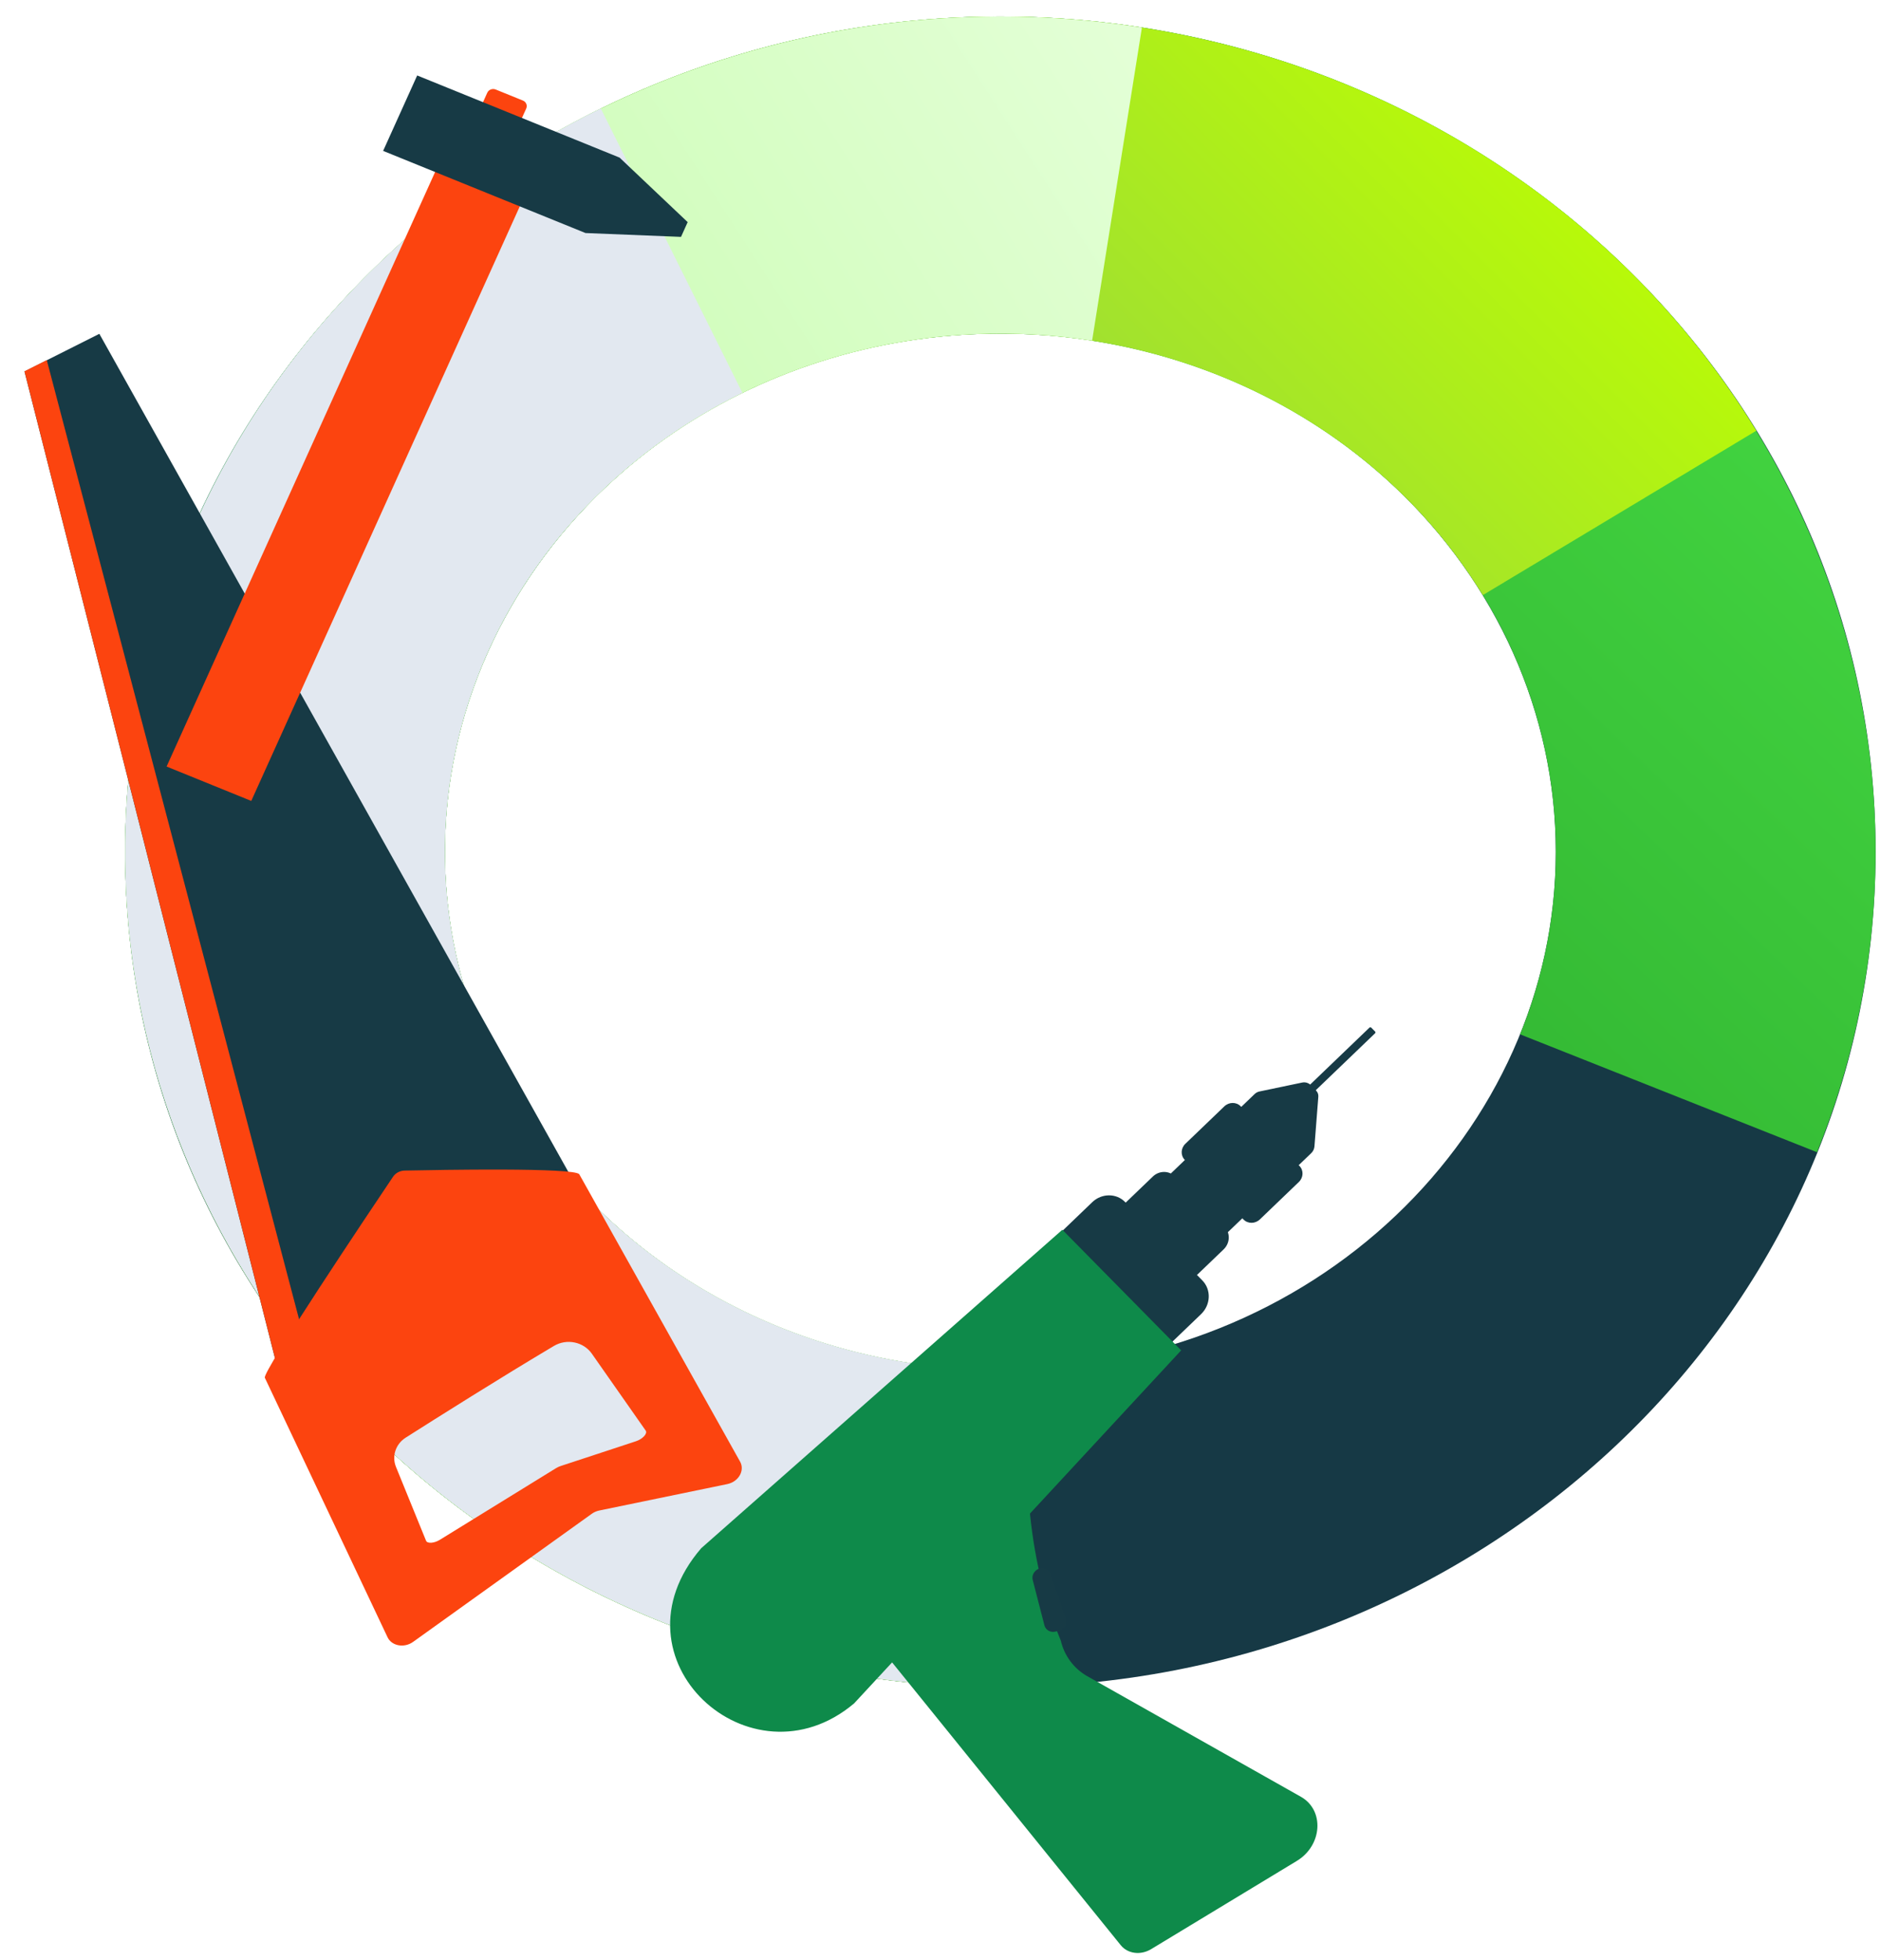 <svg width="119" height="124" viewBox="0 0 119 124" fill="none" xmlns="http://www.w3.org/2000/svg">
<path fill-rule="evenodd" clip-rule="evenodd" d="M63.286 21.104C43.426 21.104 28.147 36.219 28.147 53.886C28.147 71.552 43.426 86.668 63.286 86.668C83.146 86.668 98.425 71.552 98.425 53.886C98.425 36.219 83.146 21.104 63.286 21.104ZM7.914 53.886C7.914 24.264 33.158 1.044 63.286 1.044C93.415 1.044 118.658 24.264 118.658 53.886C118.658 83.508 93.415 106.728 63.286 106.728C33.158 106.728 7.914 83.508 7.914 53.886Z" fill="url(#paint0_linear_8121_51128)"/>
<path fill-rule="evenodd" clip-rule="evenodd" d="M65.029 1.07C53.334 0.719 41.787 3.911 32.07 10.239C22.347 16.572 14.934 25.738 11.01 36.463C7.083 47.195 6.886 58.854 10.453 69.705C14.017 80.549 21.124 89.942 30.638 96.568C40.146 103.19 51.585 106.728 63.286 106.728V86.668C55.676 86.668 48.312 84.363 42.269 80.154C36.233 75.949 31.859 70.09 29.69 63.49C27.523 56.897 27.64 49.834 30.03 43.303C32.422 36.765 36.995 31.032 43.178 27.006C49.367 22.975 56.81 20.893 64.416 21.121C72.022 21.35 79.299 23.874 85.19 28.257C91.075 32.634 95.244 38.614 97.189 45.27C99.132 51.919 98.78 58.975 96.17 65.438L114.953 72.894C119.235 62.292 119.825 50.646 116.622 39.687C113.422 28.736 106.628 19.127 97.334 12.212C88.046 5.301 76.724 1.422 65.029 1.07Z" fill="url(#paint1_linear_8121_51128)"/>
<path fill-rule="evenodd" clip-rule="evenodd" d="M90.761 8.006C82.367 3.429 72.882 1.039 63.253 1.044C53.624 1.05 44.141 3.451 35.753 8.038C27.362 12.626 20.336 19.256 15.427 27.306C10.516 35.361 7.911 44.535 7.914 53.902C7.917 63.27 10.528 72.442 15.444 80.494C20.358 88.541 27.388 95.167 35.782 99.75C44.173 104.332 53.657 106.728 63.286 106.728V86.668C57.03 86.668 50.909 85.109 45.543 82.179C40.179 79.25 35.784 75.07 32.752 70.105C29.723 65.144 28.149 59.556 28.147 53.896C28.145 48.236 29.716 42.646 32.742 37.684C35.77 32.718 40.162 28.535 45.524 25.604C50.888 22.67 57.008 21.108 63.264 21.104C69.521 21.101 75.643 22.656 81.011 25.583C86.377 28.509 90.775 32.686 93.809 37.65L111.111 27.25C106.192 19.206 99.158 12.585 90.761 8.006Z" fill="url(#paint2_linear_8121_51128)"/>
<path fill-rule="evenodd" clip-rule="evenodd" d="M72.243 1.74C64.754 0.569 57.091 0.878 49.729 2.652C42.367 4.425 35.446 7.63 29.408 12.086C23.369 16.543 18.338 22.161 14.66 28.606C10.981 35.053 8.741 42.175 8.103 49.523C7.465 56.872 8.446 64.259 10.974 71.211C13.501 78.162 17.512 84.508 22.724 89.861C27.936 95.212 34.236 99.455 41.211 102.348C48.185 105.241 55.701 106.728 63.286 106.728V86.668C58.361 86.668 53.502 85.701 49.019 83.842C44.537 81.983 40.545 79.279 37.28 75.927C34.016 72.576 31.549 68.649 30.008 64.409C28.467 60.17 27.875 55.689 28.261 51.243C28.647 46.796 30.005 42.453 32.269 38.486C34.534 34.517 37.665 31 41.489 28.177C45.315 25.354 49.745 23.292 54.507 22.145C59.268 20.998 64.237 20.796 69.091 21.555L72.243 1.74Z" fill="url(#paint3_linear_8121_51128)"/>
<path fill-rule="evenodd" clip-rule="evenodd" d="M38.008 6.863C27.031 12.237 18.179 20.994 12.968 31.82C7.753 42.656 6.525 54.874 9.512 66.484C12.497 78.086 19.491 88.307 29.256 95.567C39.014 102.82 50.998 106.721 63.286 106.721V86.661C55.292 86.661 47.583 84.118 41.393 79.517C35.211 74.921 30.928 68.565 29.117 61.525C27.307 54.492 28.04 47.084 31.229 40.459C34.422 33.823 39.93 28.294 46.966 24.85L38.008 6.863Z" fill="#E2E8F0"/>
<path d="M37.182 76.33L18.074 88.6L1.549 23.501L6.285 21.119L37.182 76.33Z" fill="#173A45"/>
<path d="M17.876 87.81L1.549 23.49L2.959 22.782L20.6 89.85L17.876 87.81Z" fill="#FC440F"/>
<path d="M36.65 74.293L46.822 92.471C47.133 93.028 46.726 93.742 46.014 93.889L37.911 95.562C37.742 95.597 37.581 95.667 37.442 95.766L26.133 103.874C25.571 104.277 24.779 104.133 24.518 103.58L16.755 87.163C16.583 86.798 23.439 76.568 24.863 74.449C25.023 74.209 25.299 74.063 25.598 74.056C27.747 74.01 36.403 73.854 36.65 74.293ZM37.441 85.638C36.915 84.887 35.854 84.669 35.047 85.148C31.694 87.138 27.588 89.73 25.668 90.95C25.031 91.354 24.776 92.123 25.051 92.801L26.953 97.472C27.033 97.668 27.461 97.639 27.826 97.415L35.178 92.882C35.268 92.826 35.367 92.78 35.466 92.748L40.23 91.181C40.649 91.043 40.965 90.708 40.857 90.516L37.441 85.638Z" fill="#FC440F"/>
<path d="M32.024 8.695L30.306 7.998C30.1 7.914 30.005 7.688 30.093 7.493L30.828 5.865C30.916 5.67 31.155 5.58 31.361 5.663L33.078 6.36C33.284 6.443 33.379 6.669 33.291 6.865L32.556 8.493C32.468 8.688 32.23 8.778 32.024 8.695Z" fill="#FC440F"/>
<path d="M15.896 50.67L10.539 48.495L27.76 10.365L33.117 12.539L15.896 50.67Z" fill="#FC440F"/>
<path d="M39.197 9.971L26.393 4.774L24.238 9.546L37.042 14.743L43.084 14.986L43.505 14.052L39.197 9.971Z" fill="#173A45"/>
<path d="M56.397 105.12L70.902 123.06C71.344 123.608 72.162 123.714 72.83 123.309L82.042 117.73C83.661 116.749 83.803 114.52 82.299 113.671L68.796 106.049C67.941 105.566 67.338 104.76 67.11 103.793C65.981 101.041 65.376 98.213 65.12 95.334L56.397 105.12Z" fill="#0E8A4A"/>
<path d="M65.898 99.211C65.518 99.233 65.241 99.599 65.335 99.958L66.074 102.824C66.149 103.117 66.445 103.293 66.75 103.225L66.97 103.177C67.324 103.099 67.539 102.733 67.427 102.402L66.467 99.585C66.386 99.347 66.156 99.196 65.898 99.211Z" fill="#173A45"/>
<path d="M81.606 70.542L86.992 65.371C87.024 65.341 87.026 65.292 86.996 65.262L86.749 65.011C86.719 64.981 86.669 64.981 86.638 65.011L81.252 70.183C81.22 70.213 81.218 70.262 81.248 70.292L81.495 70.543C81.525 70.574 81.575 70.573 81.606 70.542Z" fill="#173A45"/>
<path d="M79.678 69.052L82.38 68.487C82.577 68.446 82.779 68.504 82.916 68.643L83.264 68.997C83.364 69.099 83.415 69.238 83.403 69.383L83.158 72.527C83.145 72.688 83.072 72.84 82.953 72.954L79.786 75.995L76.152 72.306L79.375 69.212C79.459 69.131 79.564 69.076 79.678 69.052Z" fill="#173A45"/>
<path d="M75.851 79.71L79.203 76.491L75.569 72.802L72.217 76.021L75.851 79.71Z" fill="#173A45"/>
<path d="M74.384 81.949L77.41 79.043C77.825 78.644 77.849 78.003 77.462 77.612L74.317 74.419C73.949 74.046 73.331 74.051 72.936 74.43L69.873 77.371L74.384 81.949Z" fill="#173A45"/>
<path d="M73.328 85.69L75.981 83.142C76.602 82.546 76.638 81.587 76.06 81.001L71.169 76.037C70.619 75.479 69.693 75.486 69.102 76.054L66.394 78.654L73.328 85.69Z" fill="#173A45"/>
<path d="M54.035 107.764L74.725 85.429L67.208 77.8L44.362 97.947C38.33 104.945 47.492 113.281 54.035 107.764Z" fill="#0E8A4A"/>
<path d="M79.705 77.145L82.17 74.778C82.466 74.495 82.482 74.039 82.207 73.76L78.488 69.985C78.213 69.706 77.752 69.71 77.456 69.994L74.991 72.361C74.695 72.644 74.679 73.1 74.954 73.379L78.672 77.154C78.947 77.433 79.41 77.429 79.705 77.145Z" fill="#173A45"/>
<defs>
<linearGradient id="paint0_linear_8121_51128" x1="111.967" y1="97.293" x2="22.86" y2="0.782" gradientUnits="userSpaceOnUse">
<stop offset="0.484" stop-color="#163945"/>
<stop offset="1" stop-color="#338F7F"/>
</linearGradient>
<linearGradient id="paint1_linear_8121_51128" x1="118.658" y1="1.044" x2="13.09" y2="111.667" gradientUnits="userSpaceOnUse">
<stop stop-color="#49E146"/>
<stop offset="1" stop-color="#17821B"/>
</linearGradient>
<linearGradient id="paint2_linear_8121_51128" x1="104.104" y1="8.485" x2="14.159" y2="98.037" gradientUnits="userSpaceOnUse">
<stop stop-color="#BDFF00"/>
<stop offset="0.552" stop-color="#84C161"/>
</linearGradient>
<linearGradient id="paint3_linear_8121_51128" x1="69.384" y1="-0.13" x2="-21.665" y2="58.55" gradientUnits="userSpaceOnUse">
<stop stop-color="#E3FFD6"/>
<stop offset="1" stop-color="#ACF988"/>
</linearGradient>
</defs>
</svg>
